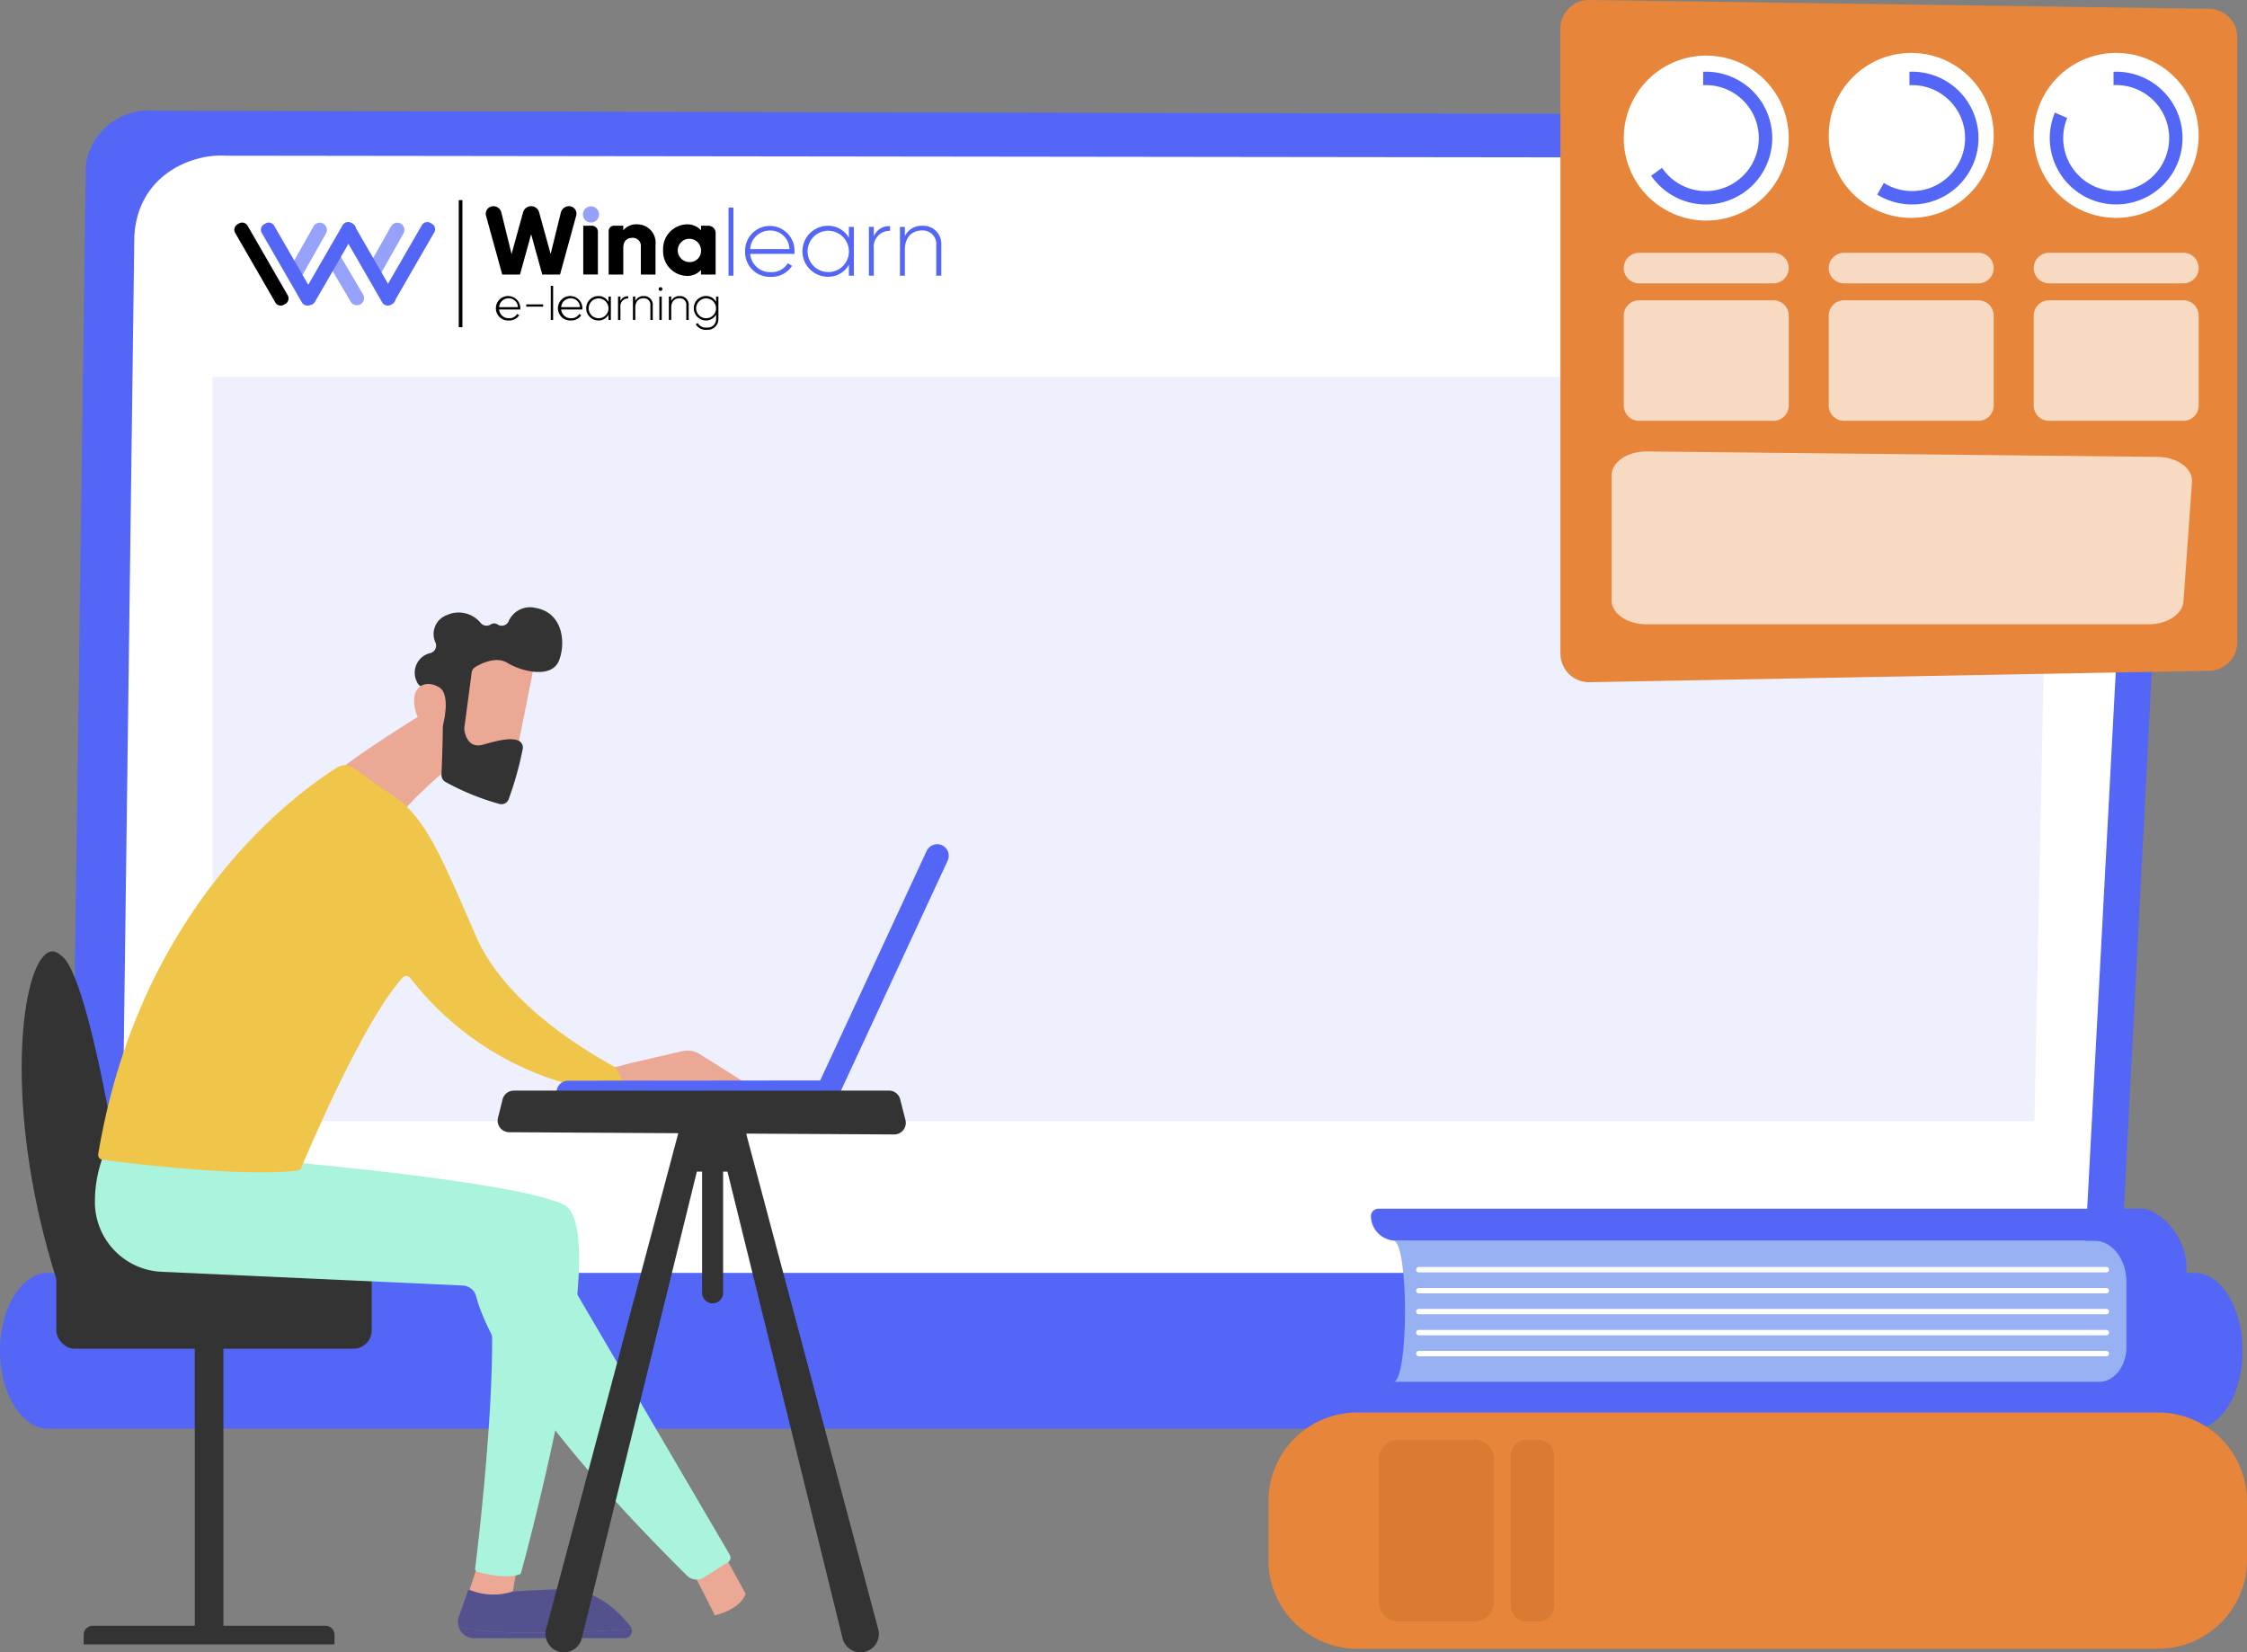 <svg id="Groupe_205" data-name="Groupe 205" xmlns="http://www.w3.org/2000/svg" xmlns:xlink="http://www.w3.org/1999/xlink" width="282.767" height="207.927" viewBox="0 0 282.767 207.927">
  <rect x="0" y="0" width="282.767" height="207.927" fill="#808080" stroke="none"/>
  <defs>
    <clipPath id="clip-path">
      <rect id="Rectangle_298" data-name="Rectangle 298" width="282.767" height="207.927" fill="none"/>
    </clipPath>
    <clipPath id="clip-path-3">
      <rect id="Rectangle_284" data-name="Rectangle 284" width="231.191" height="93.622" fill="none"/>
    </clipPath>
    <clipPath id="clip-path-4">
      <rect id="Rectangle_288" data-name="Rectangle 288" width="2.03" height="2.031" fill="none"/>
    </clipPath>
    <clipPath id="clip-path-5">
      <rect id="Rectangle_289" data-name="Rectangle 289" width="4.75" height="6.8" fill="none"/>
    </clipPath>
    <clipPath id="clip-path-6">
      <rect id="Rectangle_290" data-name="Rectangle 290" width="4.658" height="6.854" fill="none"/>
    </clipPath>
    <clipPath id="clip-path-8">
      <rect id="Rectangle_293" data-name="Rectangle 293" width="73.04" height="21.751" fill="none"/>
    </clipPath>
    <clipPath id="clip-path-9">
      <rect id="Rectangle_294" data-name="Rectangle 294" width="72.344" height="21.144" fill="none"/>
    </clipPath>
  </defs>
  <g id="Groupe_204" data-name="Groupe 204" clip-path="url(#clip-path)">
    <g id="Groupe_203" data-name="Groupe 203" transform="translate(0 0)">
      <g id="Groupe_202" data-name="Groupe 202" clip-path="url(#clip-path)">
        <path id="Tracé_741" data-name="Tracé 741" d="M262.742,165.131a4.6,4.6,0,0,1-4.721,4.457L9.746,162.617A4.6,4.6,0,0,1,5.284,157.9L7.224,15.166a8,8,0,0,1,8.618-6.84l242.818.535A11.573,11.573,0,0,1,270.2,21.027Z" transform="translate(3.576 5.61)" fill="#5366f5"/>
        <path id="Tracé_742" data-name="Tracé 742" d="M255.765,158.312a4.357,4.357,0,0,1-4.466,4.221l-238-6.681a4.359,4.359,0,0,1-4.221-4.466L10.762,21.807c.449-7.788,7.36-10.4,11.5-10.115l232.733.29a8.125,8.125,0,0,1,8.1,8.556Z" transform="translate(6.142 7.901)" fill="#fff"/>
        <g id="Groupe_183" data-name="Groupe 183" transform="translate(26.739 47.451)" opacity="0.1">
          <g id="Groupe_182" data-name="Groupe 182">
            <g id="Groupe_181" data-name="Groupe 181" clip-path="url(#clip-path-3)">
              <path id="Tracé_743" data-name="Tracé 743" d="M245.224,121.918H15.945V28.3H247.134Z" transform="translate(-15.945 -28.296)" fill="#5366f5"/>
            </g>
          </g>
        </g>
        <path id="Tracé_744" data-name="Tracé 744" d="M40.251,23.766c0,.047-.005.094-.005.141H37.578a1.2,1.2,0,0,0,1.249,1.1,1.122,1.122,0,0,0,1.018-.537l.26.154a1.454,1.454,0,0,1-1.285.664,1.54,1.54,0,1,1,1.43-1.524m-2.673-.148h2.368A1.144,1.144,0,0,0,38.8,22.5a1.187,1.187,0,0,0-1.219,1.119" transform="translate(25.231 15.04)"/>
        <rect id="Rectangle_285" data-name="Rectangle 285" width="2.12" height="0.283" transform="translate(66.23 38.304)"/>
        <rect id="Rectangle_286" data-name="Rectangle 286" width="0.295" height="4.3" transform="translate(69.311 35.966)"/>
        <path id="Tracé_745" data-name="Tracé 745" d="M44.908,23.766c0,.047-.005.094-.005.141H42.235a1.2,1.2,0,0,0,1.249,1.1,1.122,1.122,0,0,0,1.018-.537l.26.154a1.454,1.454,0,0,1-1.285.664,1.54,1.54,0,1,1,1.43-1.524m-2.673-.148H44.6A1.144,1.144,0,0,0,43.454,22.5a1.187,1.187,0,0,0-1.219,1.119" transform="translate(28.384 15.04)"/>
        <path id="Tracé_746" data-name="Tracé 746" d="M47.088,22.281v2.945h-.3V24.56a1.414,1.414,0,0,1-1.266.731,1.538,1.538,0,0,1,0-3.076,1.417,1.417,0,0,1,1.266.731v-.666Zm-.3,1.472a1.246,1.246,0,1,0-1.243,1.254,1.234,1.234,0,0,0,1.243-1.254" transform="translate(29.784 15.04)"/>
        <path id="Tracé_747" data-name="Tracé 747" d="M47.659,22.23v.283a.952.952,0,0,0-.983,1.065v1.638h-.3V22.272h.3v.577a.988.988,0,0,1,.983-.619" transform="translate(31.398 15.049)"/>
        <path id="Tracé_748" data-name="Tracé 748" d="M49.99,23.393v1.831h-.3V23.393a.813.813,0,0,0-.865-.9c-.579,0-1.031.377-1.031,1.172v1.555h-.3V22.28h.3v.56a1.108,1.108,0,0,1,1.055-.624,1.085,1.085,0,0,1,1.142,1.177" transform="translate(32.155 15.04)"/>
        <path id="Tracé_749" data-name="Tracé 749" d="M49.426,21.782a.236.236,0,1,1,.236.236.237.237,0,0,1-.236-.236m.089.949h.3v2.945h-.3Z" transform="translate(33.46 14.59)"/>
        <path id="Tracé_750" data-name="Tracé 750" d="M52.687,23.393v1.831h-.3V23.393a.813.813,0,0,0-.865-.9c-.579,0-1.031.377-1.031,1.172v1.555h-.3V22.28h.3v.56a1.109,1.109,0,0,1,1.055-.624,1.085,1.085,0,0,1,1.142,1.177" transform="translate(33.98 15.04)"/>
        <path id="Tracé_751" data-name="Tracé 751" d="M55.157,22.281v2.8a1.355,1.355,0,0,1-1.467,1.383,1.452,1.452,0,0,1-1.39-.706l.26-.148a1.131,1.131,0,0,0,1.13.57,1.053,1.053,0,0,0,1.172-1.1v-.542a1.4,1.4,0,0,1-1.266.748,1.538,1.538,0,0,1,0-3.076,1.4,1.4,0,0,1,1.266.748v-.683Zm-.3,1.472a1.249,1.249,0,1,0-1.249,1.254,1.24,1.24,0,0,0,1.249-1.254" transform="translate(35.25 15.04)"/>
        <path id="Tracé_752" data-name="Tracé 752" d="M37.406,15.473h0a1.037,1.037,0,0,1,1.006.788L39.7,21.493l1.447-5.251a1.048,1.048,0,0,1,2.021,0l1.447,5.251L45.9,16.281a1.064,1.064,0,0,1,1.033-.808.938.938,0,0,1,.9,1.187L45.8,24.072H43.562L42.162,19l-1.4,5.073H38.525L36.487,16.68a.953.953,0,0,1,.919-1.207" transform="translate(24.677 10.475)"/>
        <path id="Tracé_753" data-name="Tracé 753" d="M43.769,16.938h1.092a.752.752,0,0,1,.751.751v5.391H43.769Z" transform="translate(29.63 11.466)"/>
        <path id="Tracé_754" data-name="Tracé 754" d="M51.57,19.378V23.15H49.727v-3.5a1.012,1.012,0,0,0-1.068-1.117c-.676,0-1.144.392-1.144,1.264V23.15H45.674V17.674a.666.666,0,0,1,.666-.667h1.176v.577a2.1,2.1,0,0,1,1.757-.748,2.3,2.3,0,0,1,2.3,2.542" transform="translate(30.92 11.397)"/>
        <path id="Tracé_755" data-name="Tracé 755" d="M56.371,17.931V23.15H54.528v-.577a2.306,2.306,0,0,1-1.831.75,3.084,3.084,0,0,1-2.935-3.243A3.084,3.084,0,0,1,52.7,16.836a2.306,2.306,0,0,1,1.831.75v-.577h.921a.922.922,0,0,1,.922.922m-1.843,2.148a1.463,1.463,0,1,0-1.462,1.5,1.4,1.4,0,0,0,1.462-1.5" transform="translate(33.687 11.397)"/>
        <rect id="Rectangle_287" data-name="Rectangle 287" width="0.614" height="8.574" transform="translate(91.68 26.119)" fill="#5366f5"/>
        <path id="Tracé_756" data-name="Tracé 756" d="M62.133,20.176c0,.1-.012.2-.012.3H56.555a2.5,2.5,0,0,0,2.6,2.3,2.333,2.333,0,0,0,2.125-1.119l.542.32a3.03,3.03,0,0,1-2.678,1.389,3.1,3.1,0,0,1-3.231-3.208,3.11,3.11,0,1,1,6.217.025m-5.578-.307h4.939a2.386,2.386,0,0,0-2.4-2.334,2.475,2.475,0,0,0-2.542,2.334" transform="translate(37.853 11.471)" fill="#5366f5"/>
        <path id="Tracé_757" data-name="Tracé 757" d="M66.681,17.08v6.141h-.627V21.834a2.955,2.955,0,0,1-2.641,1.523,3.206,3.206,0,0,1,0-6.413,2.955,2.955,0,0,1,2.641,1.523V17.08Zm-.627,3.071a2.6,2.6,0,1,0-2.593,2.616,2.574,2.574,0,0,0,2.593-2.616" transform="translate(40.774 11.471)" fill="#5366f5"/>
        <path id="Tracé_758" data-name="Tracé 758" d="M67.871,16.973v.59a1.988,1.988,0,0,0-2.051,2.224V23.2h-.615V17.059h.615v1.2a2.065,2.065,0,0,1,2.051-1.29" transform="translate(44.142 11.49)" fill="#5366f5"/>
        <path id="Tracé_759" data-name="Tracé 759" d="M72.732,19.4v3.82H72.1V19.4A1.7,1.7,0,0,0,70.3,17.533c-1.2,0-2.15.786-2.15,2.445v3.243h-.614V17.078h.614v1.167a2.316,2.316,0,0,1,2.2-1.3A2.264,2.264,0,0,1,72.732,19.4" transform="translate(45.719 11.471)" fill="#5366f5"/>
        <g id="Groupe_186" data-name="Groupe 186" transform="translate(73.356 25.973)" opacity="0.61">
          <g id="Groupe_185" data-name="Groupe 185">
            <g id="Groupe_184" data-name="Groupe 184" clip-path="url(#clip-path-4)">
              <path id="Tracé_760" data-name="Tracé 760" d="M45.773,16.5a1.015,1.015,0,1,1-1.015-1.015A1.015,1.015,0,0,1,45.773,16.5" transform="translate(-43.743 -15.488)" fill="#5366f5"/>
            </g>
          </g>
        </g>
        <path id="Tracé_761" data-name="Tracé 761" d="M22.742,26.75,17.691,18a.792.792,0,0,1,.29-1.082l.191-.111a.792.792,0,0,1,1.082.29L24.3,25.848a.791.791,0,0,1-.288,1.082l-.191.111a.792.792,0,0,1-1.082-.29" transform="translate(11.904 11.309)"/>
        <g id="Groupe_189" data-name="Groupe 189" transform="translate(41.065 31.614)" opacity="0.61">
          <g id="Groupe_188" data-name="Groupe 188">
            <g id="Groupe_187" data-name="Groupe 187" clip-path="url(#clip-path-5)">
              <path id="Tracé_762" data-name="Tracé 762" d="M27.554,25.2l-2.946-5a.9.9,0,1,1,1.561-.9l2.946,5a.9.9,0,1,1-1.561.9" transform="translate(-24.488 -18.852)" fill="#5366f5"/>
            </g>
          </g>
        </g>
        <g id="Groupe_192" data-name="Groupe 192" transform="translate(36.483 28.027)" opacity="0.61">
          <g id="Groupe_191" data-name="Groupe 191">
            <g id="Groupe_190" data-name="Groupe 190" clip-path="url(#clip-path-6)">
              <path id="Tracé_763" data-name="Tracé 763" d="M21.876,22.214l2.854-5.049a.9.9,0,0,1,1.561.9l-2.854,5.051a.9.9,0,1,1-1.561-.9" transform="translate(-21.755 -16.713)" fill="#5366f5"/>
            </g>
          </g>
        </g>
        <g id="Groupe_195" data-name="Groupe 195" transform="translate(46.238 28.027)" opacity="0.61">
          <g id="Groupe_194" data-name="Groupe 194">
            <g id="Groupe_193" data-name="Groupe 193" clip-path="url(#clip-path-6)">
              <path id="Tracé_764" data-name="Tracé 764" d="M27.693,22.214l2.854-5.049a.9.9,0,1,1,1.561.9l-2.854,5.051a.9.9,0,1,1-1.561-.9" transform="translate(-27.572 -16.713)" fill="#5366f5"/>
            </g>
          </g>
        </g>
        <rect id="Rectangle_292" data-name="Rectangle 292" width="0.463" height="15.992" transform="translate(57.728 25.186)"/>
        <path id="Tracé_765" data-name="Tracé 765" d="M24.737,26.75,19.686,18a.792.792,0,0,1,.29-1.082l.191-.111a.792.792,0,0,1,1.082.29L26.3,25.848a.792.792,0,0,1-.288,1.082l-.191.111a.792.792,0,0,1-1.082-.29" transform="translate(13.255 11.309)" fill="#5366f5"/>
        <path id="Tracé_766" data-name="Tracé 766" d="M28.688,25.806l5.051-8.747a.79.79,0,0,1,1.08-.29l.191.111a.79.79,0,0,1,.29,1.08l-5.051,8.749a.79.79,0,0,1-1.08.288l-.191-.109a.792.792,0,0,1-.29-1.082" transform="translate(19.349 11.28)" fill="#5366f5"/>
        <path id="Tracé_767" data-name="Tracé 767" d="M22.744,25.806l5.051-8.747a.79.79,0,0,1,1.08-.29l.191.111a.79.79,0,0,1,.29,1.08l-5.051,8.749a.79.79,0,0,1-1.08.288l-.191-.109a.792.792,0,0,1-.29-1.082" transform="translate(15.325 11.28)" fill="#5366f5"/>
        <path id="Tracé_768" data-name="Tracé 768" d="M30.767,26.75,25.716,18a.792.792,0,0,1,.29-1.082l.191-.111a.792.792,0,0,1,1.082.29l5.049,8.747a.791.791,0,0,1-.288,1.082l-.191.111a.792.792,0,0,1-1.082-.29" transform="translate(17.337 11.309)" fill="#5366f5"/>
        <path id="Tracé_769" data-name="Tracé 769" d="M276.17,115.128H6.044C2.72,115.128,0,110.716,0,105.323s2.72-9.805,6.044-9.805H276.17c3.324,0,6.044,4.412,6.044,9.805s-2.72,9.805-6.044,9.805" transform="translate(0 64.663)" fill="#5366f5"/>
        <path id="Tracé_770" data-name="Tracé 770" d="M104.551,110.891h92.27V93.1h-92.27c1.975,0,1.975,17.789,0,17.789" transform="translate(70.778 63.027)" fill="#97b1f3"/>
        <path id="Tracé_771" data-name="Tracé 771" d="M197.956,108.063V99.921c0-2.869-1.823-5.2-4.073-5.2H106.075a3.145,3.145,0,0,1-3.2-3.084.956.956,0,0,1,.973-.937h95.968c2.2,0,5.695,3.332,5.695,7.444v11.372c0,3.875-3.391,7.018-5.467,7.018H104.351a1.452,1.452,0,0,1-1.479-1.424,2.648,2.648,0,0,1,2.7-2.6h88.9c1.929,0,3.49-1.994,3.49-4.452" transform="translate(69.641 61.403)" fill="#5366f5"/>
        <path id="Tracé_772" data-name="Tracé 772" d="M193.109,95.755H106.593a.34.34,0,0,1,0-.679h86.516a.34.34,0,1,1,0,.679" transform="translate(71.931 64.363)" fill="#fff"/>
        <path id="Tracé_773" data-name="Tracé 773" d="M193.109,97.329H106.593a.34.34,0,0,1,0-.679h86.516a.34.34,0,1,1,0,.679" transform="translate(71.931 65.429)" fill="#fff"/>
        <path id="Tracé_774" data-name="Tracé 774" d="M193.109,98.9H106.593a.34.34,0,0,1,0-.679h86.516a.34.34,0,1,1,0,.679" transform="translate(71.931 66.495)" fill="#fff"/>
        <path id="Tracé_775" data-name="Tracé 775" d="M193.109,100.478H106.593a.34.34,0,0,1,0-.679h86.516a.34.34,0,1,1,0,.679" transform="translate(71.931 67.561)" fill="#fff"/>
        <path id="Tracé_776" data-name="Tracé 776" d="M193.109,102.053H106.593a.34.34,0,0,1,0-.679h86.516a.34.34,0,1,1,0,.679" transform="translate(71.931 68.627)" fill="#fff"/>
        <path id="Tracé_777" data-name="Tracé 777" d="M207.153,135.721H106.361a11.177,11.177,0,0,1-11.177-11.177v-7.372a11.177,11.177,0,0,1,11.177-11.177H207.153a11.177,11.177,0,0,1,11.177,11.177v7.372a11.177,11.177,0,0,1-11.177,11.177" transform="translate(64.437 71.755)" fill="#e7863b"/>
        <path id="Tracé_778" data-name="Tracé 778" d="M115.489,130.925h-9.545a2.461,2.461,0,0,1-2.46-2.462v-17.97a2.461,2.461,0,0,1,2.46-2.46h9.545a2.461,2.461,0,0,1,2.462,2.46v17.97a2.461,2.461,0,0,1-2.462,2.462" transform="translate(70.055 73.135)" fill="#d97b32"/>
        <path id="Tracé_779" data-name="Tracé 779" d="M116.807,130.925H115.38a2,2,0,0,1-2-2V110.034a2,2,0,0,1,2-2h1.427a2,2,0,0,1,2,2v18.889a2,2,0,0,1-2,2" transform="translate(76.754 73.135)" fill="#d97b32"/>
        <path id="Tracé_780" data-name="Tracé 780" d="M198.641,84.415l-77.769,1.434a3.608,3.608,0,0,1-3.775-3.495V3.495A3.608,3.608,0,0,1,120.855,0l77.769,1.105A3.6,3.6,0,0,1,202.272,4.6v76.32a3.6,3.6,0,0,1-3.631,3.495" transform="translate(79.271 0)" fill="#e7863b"/>
        <g id="Groupe_198" data-name="Groupe 198" transform="translate(202.809 56.811)" opacity="0.69">
          <g id="Groupe_197" data-name="Groupe 197">
            <g id="Groupe_196" data-name="Groupe 196" clip-path="url(#clip-path-8)">
              <path id="Tracé_781" data-name="Tracé 781" d="M125.384,33.878l64.283.683c2.475.027,4.427,1.459,4.306,3.161L192.9,52.762c-.114,1.6-2.038,2.866-4.374,2.866H125.317c-2.418,0-4.38-1.348-4.38-3.012V36.892c0-1.684,2-3.039,4.447-3.014" transform="translate(-120.939 -33.877)" fill="#fff"/>
            </g>
          </g>
        </g>
        <path id="Tracé_782" data-name="Tracé 782" d="M152.613,14.35A10.379,10.379,0,1,0,162.992,3.971,10.379,10.379,0,0,0,152.613,14.35" transform="translate(103.314 2.688)" fill="#fff"/>
        <path id="Tracé_783" data-name="Tracé 783" d="M137.232,14.35A10.379,10.379,0,1,0,147.611,3.971,10.379,10.379,0,0,0,137.232,14.35" transform="translate(92.902 2.688)" fill="#fff"/>
        <path id="Tracé_784" data-name="Tracé 784" d="M121.851,14.552A10.379,10.379,0,1,0,132.23,4.173a10.379,10.379,0,0,0-10.379,10.379" transform="translate(82.489 2.825)" fill="#fff"/>
        <path id="Tracé_785" data-name="Tracé 785" d="M156.008,11.2a6.667,6.667,0,1,0,6.166-4.134c-.112,0-.225,0-.335.008V5.388c.111-.005.223-.008.335-.008a8.352,8.352,0,1,1-7.716,5.148Z" transform="translate(104.131 3.642)" fill="#5366f5"/>
        <path id="Tracé_786" data-name="Tracé 786" d="M141.708,19.376A6.666,6.666,0,1,0,145.26,7.069c-.112,0-.225,0-.335.008V5.388c.111-.005.223-.008.335-.008a8.355,8.355,0,1,1-4.39,15.465Z" transform="translate(95.364 3.642)" fill="#5366f5"/>
        <path id="Tracé_787" data-name="Tracé 787" d="M125.274,17.483a6.666,6.666,0,1,0,5.514-10.414c-.114,0-.226,0-.337.008V5.387c.112-.005.223-.007.337-.007a8.355,8.355,0,1,1-6.882,13.094Z" transform="translate(83.88 3.642)" fill="#5366f5"/>
        <g id="Groupe_201" data-name="Groupe 201" transform="translate(204.34 31.812)" opacity="0.69">
          <g id="Groupe_200" data-name="Groupe 200">
            <g id="Groupe_199" data-name="Groupe 199" clip-path="url(#clip-path-9)">
              <path id="Tracé_788" data-name="Tracé 788" d="M154.536,18.97h16.912a1.922,1.922,0,1,1,0,3.844H154.536a1.922,1.922,0,1,1,0-3.844" transform="translate(-101.025 -18.97)" fill="#fff"/>
              <path id="Tracé_789" data-name="Tracé 789" d="M139.154,18.97h16.912a1.922,1.922,0,1,1,0,3.844H139.154a1.922,1.922,0,1,1,0-3.844" transform="translate(-111.439 -18.97)" fill="#fff"/>
              <path id="Tracé_790" data-name="Tracé 790" d="M140.686,22.815H123.773a1.922,1.922,0,1,1,0-3.844h16.912a1.922,1.922,0,0,1,0,3.844" transform="translate(-121.852 -18.969)" fill="#fff"/>
              <path id="Tracé_791" data-name="Tracé 791" d="M154.536,22.536h16.912a1.922,1.922,0,0,1,1.923,1.922v11.32a1.922,1.922,0,0,1-1.923,1.922H154.536a1.922,1.922,0,0,1-1.922-1.922V24.458a1.922,1.922,0,0,1,1.922-1.922" transform="translate(-101.025 -16.556)" fill="#fff"/>
              <path id="Tracé_792" data-name="Tracé 792" d="M139.154,22.536h16.912a1.923,1.923,0,0,1,1.924,1.922v11.32a1.923,1.923,0,0,1-1.924,1.922H139.154a1.922,1.922,0,0,1-1.922-1.922V24.458a1.922,1.922,0,0,1,1.922-1.922" transform="translate(-111.439 -16.556)" fill="#fff"/>
              <path id="Tracé_793" data-name="Tracé 793" d="M123.773,22.536h16.912a1.923,1.923,0,0,1,1.923,1.922v11.32a1.923,1.923,0,0,1-1.923,1.922H123.773a1.922,1.922,0,0,1-1.922-1.922V24.458a1.922,1.922,0,0,1,1.922-1.922" transform="translate(-121.851 -16.556)" fill="#fff"/>
            </g>
          </g>
        </g>
        <rect id="Rectangle_295" data-name="Rectangle 295" width="3.604" height="38.973" transform="translate(24.509 167.209)" fill="#333"/>
        <path id="Tracé_794" data-name="Tracé 794" d="M37.842,124.344H6.278v-1.216A1.129,1.129,0,0,1,7.407,122H36.713a1.129,1.129,0,0,1,1.129,1.13Z" transform="translate(4.25 82.589)" fill="#333"/>
        <rect id="Rectangle_296" data-name="Rectangle 296" width="39.685" height="11.256" rx="2.311" transform="translate(7.091 158.475)" fill="#333"/>
        <path id="Tracé_795" data-name="Tracé 795" d="M5.99,112.63c-12.735-40.319,6.632-67.53,4.851-.944Z" transform="translate(1.101 48.332)" fill="#333"/>
        <path id="Tracé_796" data-name="Tracé 796" d="M8.729,111.814c-10.34-37.737-3.543-66.383,5.482-2.1Z" transform="translate(2.389 48.519)" fill="#333"/>
        <path id="Tracé_797" data-name="Tracé 797" d="M43.182,122.874c-5.356,0-7.726-.459-8.786-.879a2.032,2.032,0,0,0,1.979,1.575H55.323a.922.922,0,0,0,.889-1.164c-2.16.173-6.746.468-13.03.468" transform="translate(23.285 82.587)" fill="#53528f"/>
        <path id="Tracé_798" data-name="Tracé 798" d="M56.233,124.26a.868.868,0,0,0-.156-.322c-1.442-1.843-4.342-4.737-8.286-4.682-5.653.081-7.523.647-11.806.042a.354.354,0,0,0-.384.231L34.45,122.8a2.023,2.023,0,0,0-.032,1.046c1.06.419,3.429.879,8.786.879,6.282,0,10.87-.293,13.03-.468" transform="translate(23.263 80.732)" fill="#53528f"/>
        <path id="Tracé_799" data-name="Tracé 799" d="M36.484,117.03l-1.248,3.813a7.889,7.889,0,0,0,5.442.2l.58-3.228Z" transform="translate(23.854 79.226)" fill="#eba895"/>
        <path id="Tracé_800" data-name="Tracé 800" d="M21.468,87.114a.366.366,0,0,1,.31-.127c2.635.22,32.174,2.742,38.458,5.7,6.329,2.98-4.491,43.272-5.319,46.316a.364.364,0,0,1-.245.255c-.543.173-2.239.532-5.281-.359a.368.368,0,0,1-.262-.4c.406-3.265,3.808-31.586,1.087-38.478a.364.364,0,0,0-.282-.223L16.067,94.261a.369.369,0,0,1-.22-.605Z" transform="translate(10.667 58.886)" fill="#aaf3dc"/>
        <path id="Tracé_801" data-name="Tracé 801" d="M51.743,118.345c.3.272,3.186,6.1,3.186,6.1s3.215-.7,3.87-2.732l-2.893-5.257Z" transform="translate(35.028 78.835)" fill="#eba895"/>
        <path id="Tracé_802" data-name="Tracé 802" d="M8.125,86.817a16.2,16.2,0,0,0-1,5.856,8.789,8.789,0,0,0,8.39,8.6L53.419,103A1.815,1.815,0,0,1,55.1,104.37c.892,3.445,5.246,14.026,26.53,35.139a1.716,1.716,0,0,0,2.123.231l3.03-1.913a.7.7,0,0,0,.23-.942L64.938,99.193a8.544,8.544,0,0,0-5.19-3.849l-32.31-8.259Z" transform="translate(4.821 58.772)" fill="#aaf3dc"/>
        <path id="Tracé_803" data-name="Tracé 803" d="M39.927,52.212s-10.681,6.334-14.821,9.812L33.665,66.8s4.623-5.343,9.029-7.568Z" transform="translate(16.996 35.346)" fill="#eba895"/>
        <path id="Tracé_804" data-name="Tracé 804" d="M7.906,107.068c3.171.418,17.42,2.188,24.532,1.372a.622.622,0,0,0,.5-.376c1.05-2.512,7.892-18.616,12.758-23.91a.618.618,0,0,1,.954.055A38.008,38.008,0,0,0,72.989,98.757a.623.623,0,0,0,.634-.366l.617-1.378a.619.619,0,0,0-.29-.808c-2.707-1.343-14.93-7.826-19.012-17.217-4.6-10.587-6.45-15.1-10.635-17.865-2.3-1.516-3.785-2.609-4.657-3.285a1.947,1.947,0,0,0-2.234-.112C32.3,60.936,12.578,75.172,7.375,106.35a.621.621,0,0,0,.532.718" transform="translate(4.986 38.875)" fill="#efc649"/>
        <path id="Tracé_805" data-name="Tracé 805" d="M46.156,80.935l2.007-.535,6.416-1.486a2.971,2.971,0,0,1,2.256.381l5.517,3.47-15.235-.025a8.633,8.633,0,0,0-.961-1.8" transform="translate(31.246 53.37)" fill="#eba895"/>
        <path id="Tracé_806" data-name="Tracé 806" d="M44.373,50.223c.03.206-2.735,13.756-2.735,13.756l-7.7-1.744.713-13.23s9.225-2.249,9.725,1.217" transform="translate(22.974 32.69)" fill="#eba895"/>
        <path id="Tracé_807" data-name="Tracé 807" d="M38.273,53.786l-.921,6.936a.935.935,0,0,0,0,.265c.077.543.481,2.395,2.349,1.865,1.7-.48,3.25-.892,4.323-.563a.975.975,0,0,1,.672,1.129,42.362,42.362,0,0,1-1.773,6.314.974.974,0,0,1-1.184.575,31.569,31.569,0,0,1-6.79-2.777.981.981,0,0,1-.476-.88c.074-1.751.278-7.073.107-8.564-.163-1.4-1.882-2.239-2.628-2.541a.966.966,0,0,1-.535-.537,2.533,2.533,0,0,1,1.705-3.693.98.98,0,0,0,.619-1.266,2.539,2.539,0,0,1,1.424-3.508,3.581,3.581,0,0,1,4.271,1.03.978.978,0,0,0,1.246.148.773.773,0,0,1,.88.03.96.96,0,0,0,1.362-.414,2.918,2.918,0,0,1,3.391-1.689c3.453.59,3.844,4.415,2.933,6.658s-4.617,1.387-6.476.257c-1.412-.859-3.247.042-4.043.523a.969.969,0,0,0-.459.7" transform="translate(21.082 30.857)" fill="#333"/>
        <path id="Tracé_808" data-name="Tracé 808" d="M34.7,56.572s1.043-3.822-.416-4.794-3.616-.468-3.141,2.411c.592,3.58,3.557,2.383,3.557,2.383" transform="translate(21.035 34.746)" fill="#eba895"/>
        <path id="Tracé_809" data-name="Tracé 809" d="M43.142,84.02c.025,0,.05,0,.075,0l32.547-.032a1.455,1.455,0,1,0,0-2.91l-32.547.034a1.454,1.454,0,0,0-.072,2.906" transform="translate(28.269 54.888)" fill="#5366f5"/>
        <path id="Tracé_810" data-name="Tracé 810" d="M75.15,64.139c-.012.022-.023.044-.034.067L61.422,93.733a1.454,1.454,0,1,0,2.638,1.224l13.7-29.528a1.454,1.454,0,0,0-2.606-1.29" transform="translate(41.489 42.893)" fill="#5366f5"/>
        <path id="Tracé_811" data-name="Tracé 811" d="M58.187,83.807c-.143.589-13.723,51.523-17.165,64.436a2.316,2.316,0,1,0,4.479,1.176L60.575,88.295Z" transform="translate(27.715 56.735)" fill="#333"/>
        <path id="Tracé_812" data-name="Tracé 812" d="M56.624,83.807c.143.589,13.723,51.523,17.167,64.436a2.317,2.317,0,1,1-4.481,1.176L54.236,88.295Z" transform="translate(36.716 56.735)" fill="#333"/>
        <path id="Tracé_813" data-name="Tracé 813" d="M59.412,82.814H50.953v6.792A1.759,1.759,0,0,0,52.7,91.375h1.16v15.257a1.322,1.322,0,1,0,2.645,0V91.375h.589a2.333,2.333,0,0,0,2.318-2.346Z" transform="translate(34.494 56.062)" fill="#333"/>
        <path id="Tracé_814" data-name="Tracé 814" d="M39.368,81.841H86.6a1.452,1.452,0,0,1,1.4,1.1l.659,2.586a1.462,1.462,0,0,1-1.41,1.831l-48.461-.282a1.461,1.461,0,0,1-1.4-1.823l.574-2.3a1.452,1.452,0,0,1,1.4-1.107" transform="translate(25.282 55.404)" fill="#333"/>
      </g>
    </g>
  </g>
</svg>

